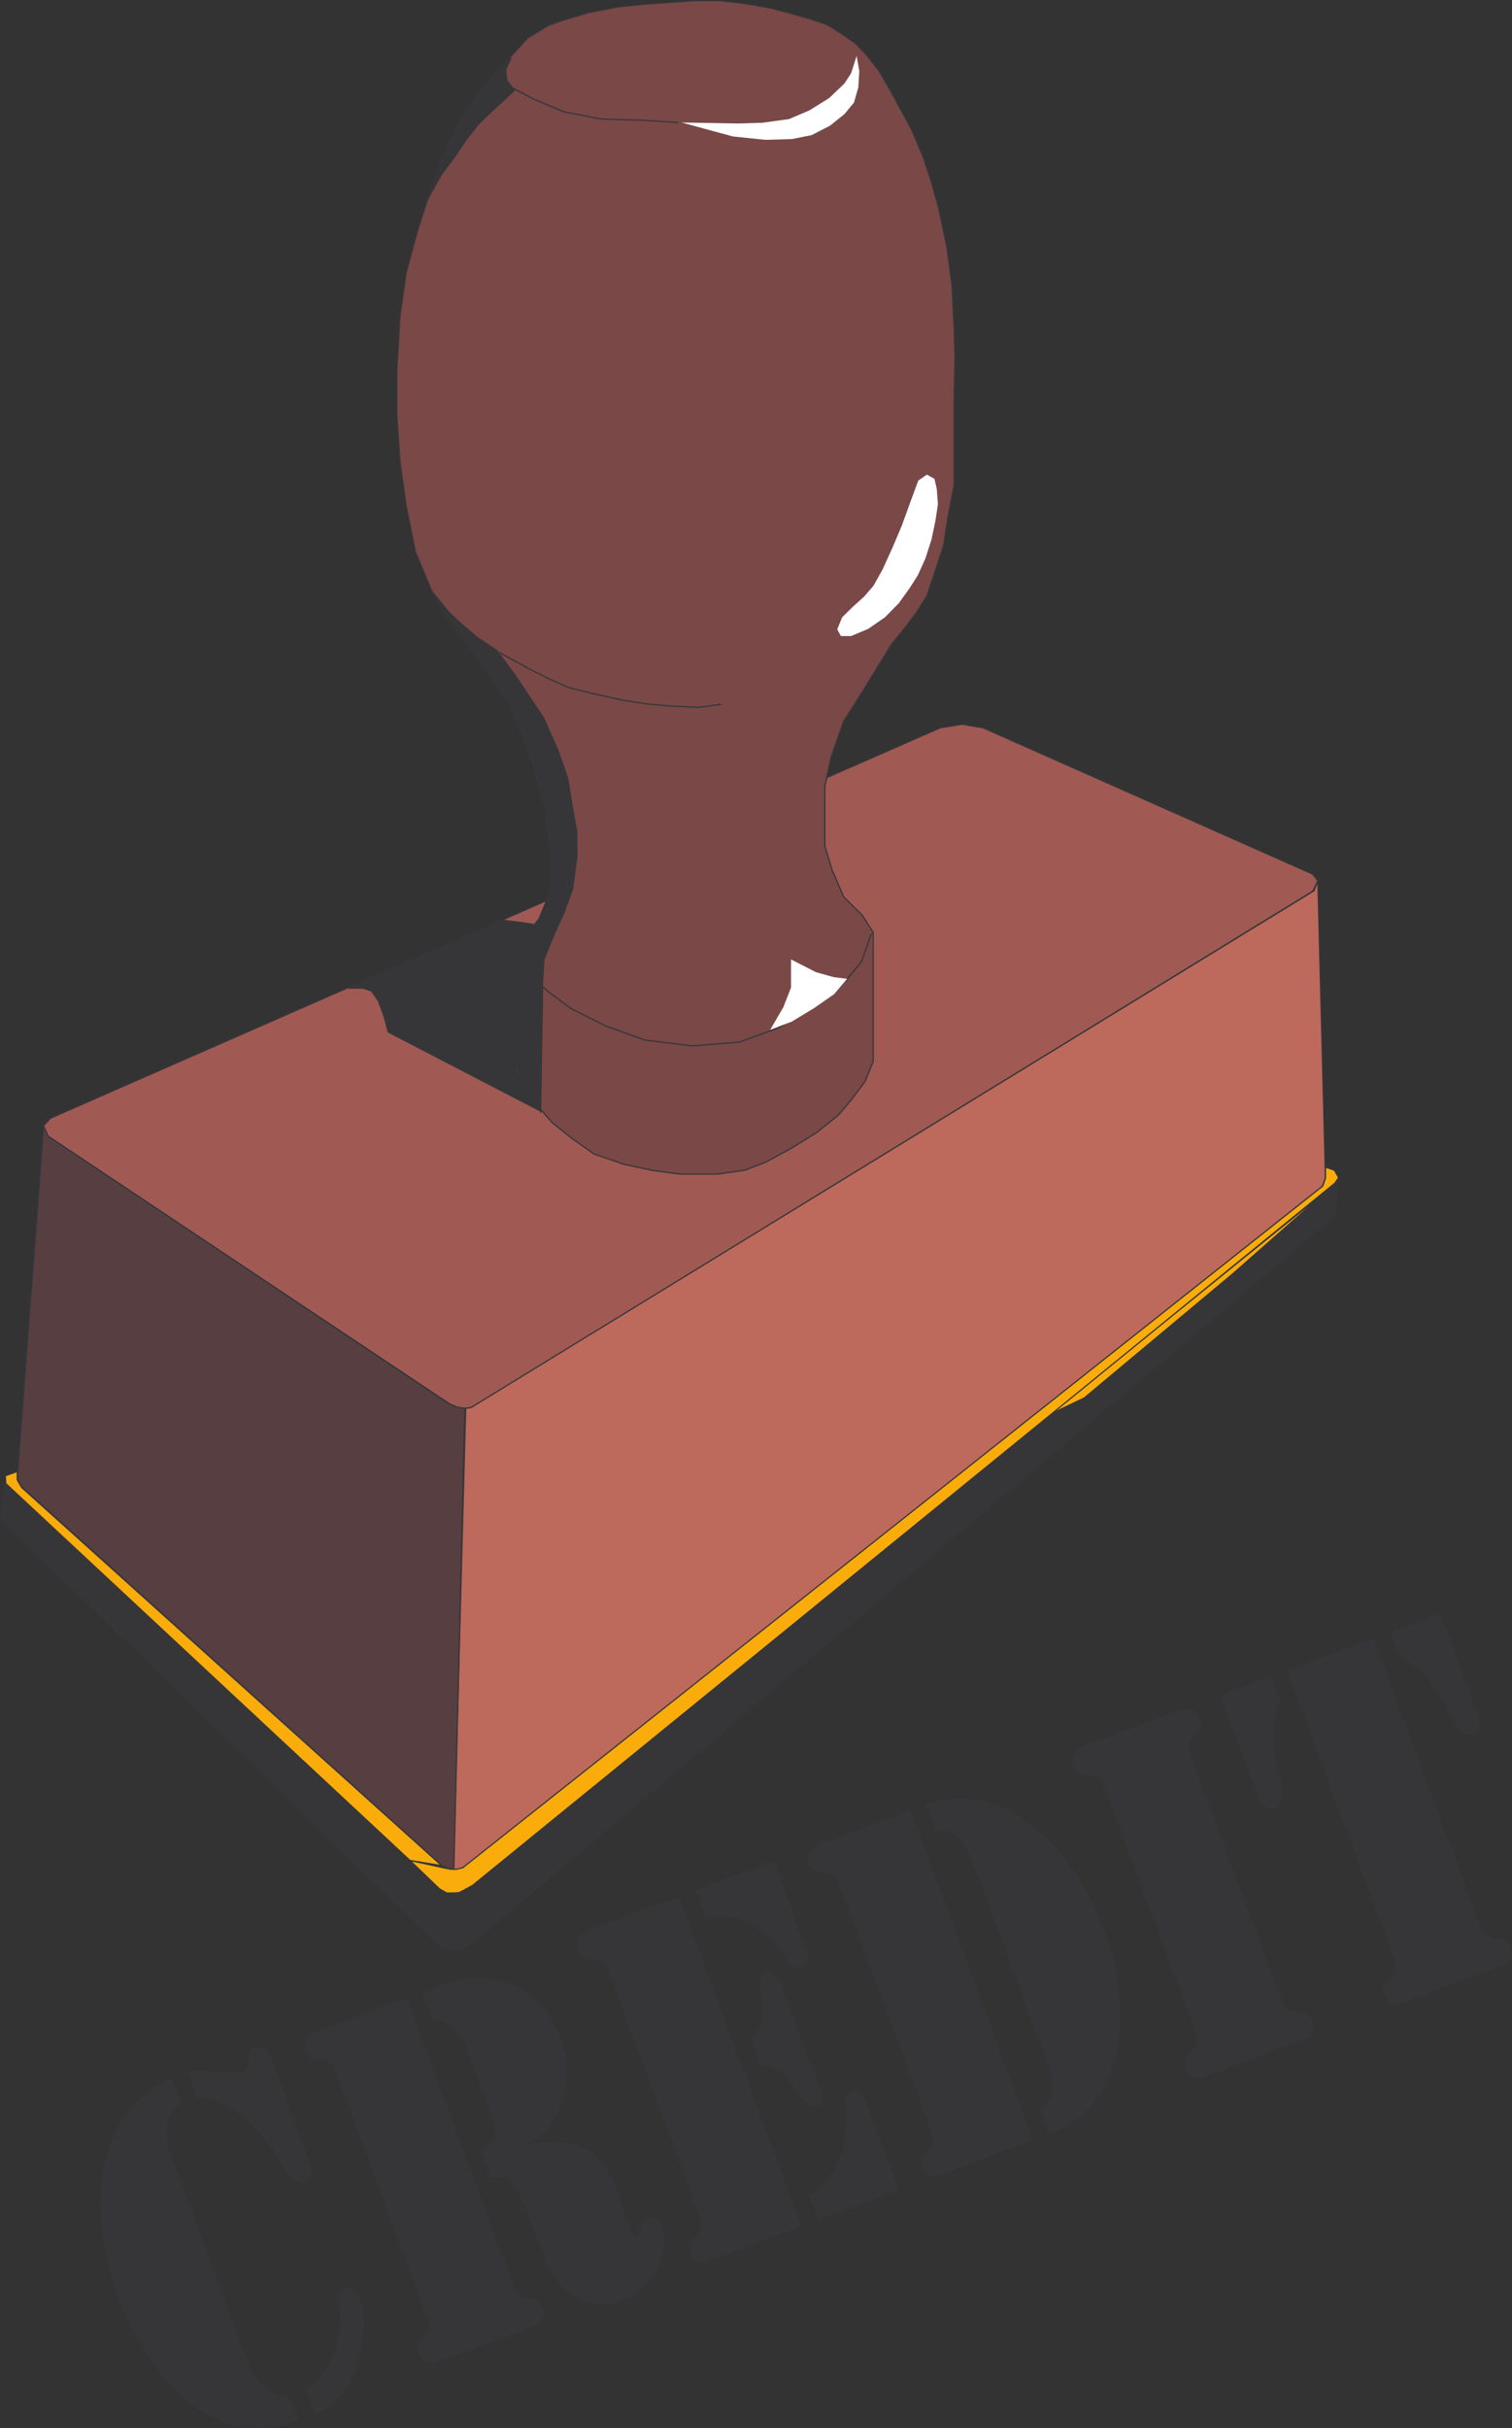 <svg xmlns="http://www.w3.org/2000/svg" width="110.941" height="178.104"><rect width="100%" height="100%" fill="#333333" stroke="none"/><path fill="#a05a53" d="m68.984 53.385 1.61-.265 1.547.265 24.164 10.723.39.492-.363.754-61.313 37.625-.43.238-.421.086-.516-.015-.644-.309L3.539 83.342l-.363-.742.52-.582 65.288-28.633"/><path fill="none" stroke="#363639" stroke-width=".091" d="m68.984 53.385 1.61-.265 1.547.265 24.164 10.723.39.492-.363.754-61.313 37.625-.43.238-.421.086-.516-.015-.644-.309L3.539 83.342l-.363-.742.52-.582zm0 0"/><path fill="#794847" d="m40.273 62.003-.28-2.614-1.173-4.285-1.246-3.086-1.926-2.965-2.64-3.375-1.297-2.238-1.23-2.96-.684-3.407-.446-3.211-.238-3.41v-3.2l.238-4.062.446-3.172.84-3.113.96-2.961 1.301-3.438 1.328-2.457 1.954-2.5 1.539-1.675 1.02-1.102 1.534-.926 1.13-.39 1.816-.543L45.312.51 47.297.3l1.828-.126 1.8-.128h1.915l1.816.21L56.5.581l1.441.375 1.453.418 1.297.433 1.114.7.953.667.84.868.902 1.171.73 1.247.684 1.242 1.004 1.867.812 1.918.559 1.691.586 2.067.598 2.847.382 2.864.149 2.972.07 2.239-.07 3.433v6.02l-.457 2.347-.309 2.04-.644 1.968-.586 1.746-.782 1.23-.738.989-1.078 1.328-2.164 3.52-1.34 2.12-.91 2.587-.473 2.191v4.371l.528 1.735.855 1.996 1.34 1.312.824 1.285v9.47l-.586 1.452-1.035 1.383-.933 1.102-1.61 1.285-1.867 1.16-1.887 1.02-1.511.574-2.012.289h-2.735l-2.109-.29-2.023-.437-2.18-.754-1.621-1.14-1.438-1.149-1.285-1.465-.863-1.66-.48-.898v-8.59l.843-1.281.89-1.133.614-1.621.336-1.688-.305-2.011"/><path fill="none" stroke="#363639" stroke-width=".091" d="m40.273 62.003-.28-2.614-1.173-4.285-1.246-3.086-1.926-2.965-2.64-3.375-1.297-2.238-1.23-2.96-.684-3.407-.446-3.211-.238-3.41v-3.2l.238-4.062.446-3.172.84-3.113.96-2.961 1.301-3.438 1.328-2.457 1.954-2.5 1.539-1.675 1.02-1.102 1.534-.926 1.13-.39 1.816-.543L45.312.51 47.297.3l1.828-.126 1.8-.128h1.915l1.816.21L56.5.581l1.441.375 1.453.418 1.297.433 1.114.7.953.667.84.868.902 1.171.73 1.247.684 1.242 1.004 1.867.812 1.918.559 1.691.586 2.067.598 2.847.382 2.864.149 2.972.07 2.239-.07 3.433v6.02l-.457 2.347-.309 2.04-.644 1.968-.586 1.746-.782 1.23-.738.989-1.078 1.328-2.164 3.52-1.34 2.12-.91 2.587-.473 2.191v4.371l.528 1.735.855 1.996 1.34 1.312.824 1.285v9.47l-.586 1.452-1.035 1.383-.933 1.102-1.61 1.285-1.867 1.16-1.887 1.02-1.511.574-2.012.289h-2.735l-2.109-.29-2.023-.437-2.18-.754-1.621-1.14-1.438-1.149-1.285-1.465-.863-1.66-.48-.898v-8.59l.843-1.281.89-1.133.614-1.621.336-1.688zm0 0"/><path fill="#bd695c" d="m34.168 103.303.45-.086.362-.238 61.438-37.652.277-.727.559 21.774-.223.64-62.805 49.82-.464.25-.5.098.906-33.879"/><path fill="none" stroke="#363639" stroke-width=".091" d="m34.168 103.303.45-.086.362-.238 61.438-37.652.277-.727.559 21.774-.223.64-62.805 49.82-.464.25-.5.098zm0 0"/><path fill="#573f41" d="m3.203 82.6.336.742 29.426 19.637.633.238.511.07-.808 33.813-.43-.058-.465-.223-30.96-27.902-.18-.547L3.203 82.6"/><path fill="none" stroke="#363639" stroke-width=".091" d="m3.203 82.6.336.742 29.426 19.637.633.238.511.07-.808 33.813-.43-.058-.465-.223-30.96-27.902-.18-.547zm0 0"/><path fill="#363639" d="m32.617 142.924.156-4.164-.437-.125L.383 108.733l-.336 2.445.14.336 31.875 31.031.344.254.211.125"/><path fill="none" stroke="#363639" stroke-width=".091" d="m32.617 142.924.156-4.164-.437-.125L.383 108.733l-.336 2.445.14.336 31.875 31.031.344.254zm0 0"/><path fill="#363639" d="m32.644 142.924.45.098h.406l.363-.058.363-.18.57-.406L97.98 89.15l.211-2.71-.21.296-63.364 51.55-.59.364-.32.11-.39.081-.544-.082-.129 4.164"/><path fill="none" stroke="#363639" stroke-width=".091" d="m32.644 142.924.45.098h.406l.363-.058.363-.18.57-.406L97.98 89.15l.211-2.71-.21.296-63.364 51.55-.59.364-.32.11-.39.081-.544-.082zm0 0"/><path fill="#faac0b" d="M77.016 103.749 97.6 87.139l-7.16 6.301-10.883 9.094-2.542 1.215"/><path fill="none" stroke="#363639" stroke-width=".091" d="M77.016 103.749 97.6 87.139l-7.16 6.301-10.883 9.094zm0 0"/><path fill="#faac0b" d="m97.91 85.83.309.544-.266.402-63.281 51.512-.684.375-.308.152-.38.027h-.527l-.53-.304-2.165-2.082 2.695.586.32.058h.407l.457-.113 63.101-50 .196-.574v-.809l.656.227"/><path fill="none" stroke="#363639" stroke-width=".091" d="m97.91 85.83.309.544-.266.402-63.281 51.512-.684.375-.308.152-.38.027h-.527l-.53-.304-2.165-2.082 2.695.586.32.058h.407l.457-.113 63.101-50 .196-.574v-.809zm0 0"/><path fill="#faac0b" d="M30.078 136.456.426 108.815l-.043-.57.883-.32v.613l.32.558 30.82 27.739-2.328-.38"/><path fill="none" stroke="#363639" stroke-width=".091" d="M30.078 136.456.426 108.815l-.043-.57.883-.32v.613l.32.558 30.82 27.739zm0 0"/><path fill="#fff" d="m62.855 4.1-.406 1.27-.488.754-1.13 1.074-1.437.894-1.496.641-1.957.27-1.812.054-4.11-.07 1.536.418 2.207.601 2.39.25 1.942-.054 1.464-.293 1.34-.688 1.063-.851.699-.848.32-1.121.07-1.188-.195-1.113"/><path fill="none" stroke="#363639" stroke-width=".091" d="m49.781 8.987-2.625-.168-3.043-.086-2.781-.543-2.219-.95-1.496-.78-.434-.559-.082-.77.282-.738"/><path fill="#fff" d="m68.008 34.811-.63.434-.612 1.66-.602 1.66-.656 1.55-.727 1.606-.683 1.23-.684.798-.836.754-.785.77-.363.89.265.488h.754l1.258-.527 1.23-.852 1.016-1.035.813-1.133.59-.933.542-1.204.446-1.382.293-1.395.183-1.215-.086-1.117-.168-.738-.558-.309"/><path fill="none" stroke="#363639" stroke-width=".091" d="m52.91 51.655-1.574.223-2.07-.086-1.72-.153-1.843-.281-2.137-.473-1.855-.46-1.469-.66-1.45-.723-2.151-1.188m1.214 21.902 1.047 1.747 1.258 1.183 1.734 1.285 2.567 1.285 2.875 1.032 3.453.422 3.46-.278 2.782-1.008 2.317-1.3 1.703-1.157 1.12-1.175 1.048-1.27.726-2.066"/><path fill="#fff" d="m62.16 71.792-.992-.125-1.3-.364-1.829-.933v2.062l-.563 1.442-.964 1.66 1.582-.602 1.632-.988 1.47-1.02.964-1.132"/><path fill="#363639" d="m41.402 66.89-.781 1.718-.711 1.762-.125 1.98-.953-.894-.938-1.7.493-.87 1.16-1.493.445-1.062.434-1.41v-1.66l-.153-1.79-.28-2.082-.571-2.43-1.035-2.804-1.16-2.672-2.637-3.867-1.582-2.012-1.309-2.219 1.266 1.551.824.781 1.258 1.063 1.41.937 1.371 1.856 2.055 3.086 1.086 2.46.687 1.981.305 1.926.363 2v1.816l-.308 2.332-.614 1.715"/><path fill="none" stroke="#363639" stroke-width=".091" d="m41.402 66.89-.781 1.718-.711 1.762-.125 1.98-.953-.894-.938-1.7.493-.87 1.16-1.493.445-1.062.434-1.41v-1.66l-.153-1.79-.28-2.082-.571-2.43-1.035-2.804-1.16-2.672-2.637-3.867-1.582-2.012-1.309-2.219 1.266 1.551.824.781 1.258 1.063 1.41.937 1.371 1.856 2.055 3.086 1.086 2.46.687 1.981.305 1.926.363 2v1.816l-.308 2.332zm0 0"/><path fill="#363639" d="m36.95 67.503 1.35.171.813.125-.574.977-.684.95v8.73l.965 1.715.906 1.355-11.242-5.836-.277-1.047-.438-1.23-.515-.727-.613-.21h-1.09l11.398-4.973"/><path fill="none" stroke="#363639" stroke-width=".091" d="m36.95 67.503 1.35.171.813.125-.574.977-.684.95v8.73l.965 1.715.906 1.355-11.242-5.836-.277-1.047-.438-1.23-.515-.727-.613-.21h-1.09zm0 0"/><path fill="#363639" d="m37.98 78.327.305.742.672 1.133.71 1.324.145-9.105-.98-.965-.977-1.606.125 8.477"/><path fill="none" stroke="#363639" stroke-width=".091" d="m37.98 78.327.305.742.672 1.133.71 1.324.145-9.105-.98-.965-.977-1.606zm0 0"/><path fill="#363639" d="m34.953 7.085-.785 1.007-.988 1.914-.883 1.91-.531 1.567-.56 1.441 1.157-2.082 1.024-1.382.84-1.247.847-1.074.84-.824 1.035-.95.781-.726-.52-.656-.163-.77.445-.949-1.258 1.219-1.281 1.602"/><path fill="none" stroke="#363639" stroke-width=".091" d="m34.953 7.085-.785 1.007-.988 1.914-.883 1.91-.531 1.567-.56 1.441 1.157-2.082 1.024-1.382.84-1.247.847-1.074.84-.824 1.035-.95.781-.726-.52-.656-.163-.77.445-.949-1.258 1.219zm0 0"/><path fill="#363639" d="m102.02 119.694 3.64-1.363 2.863 7.68.043.179.028.195v.168l-.028.157-.082.168-.097.136-.13.14-.163.114h-.211l-.114-.015-.093-.043-.114-.04-.113-.043-.11-.058-.116-.055-.11-.11-.125-.097-.113-.113-.082-.125-.082-.14-.086-.141-.082-.153-.059-.168-.19-.406-.2-.402-.207-.38-.227-.363-.207-.347-.222-.32-.227-.31-.234-.28-.239-.262-.254-.254-.25-.223-.25-.226-.265-.18-.266-.168-.265-.14-.278-.122-.683-1.89m-8.786 3.258.696 1.883-.114.171-.093.207-.07.239-.075.265-.039.32-.027.321-.028.375v.395l-.015.418.015.445.028.449.054.461.07.445.098.477.125.476.141.457.055.352.03.309-.03.277-.04.223-.015.14-.043.125-.043.098-.055.101-.054.094-.082.07-.059.07-.086.071-.207.016-.183-.028-.165-.058-.168-.059-.125-.094-.125-.125-.113-.156-.113-.18-2.848-7.668 3.703-1.382m1.199-.434 6.325-2.36 7.863 21.157.074.168.082.14.067.126.085.101.114.082.082.082.097.043.196.055.113.027h.094l.101.031.098.012.098.016.113.011.11.016.113.027.125.028.097.054.082.055.172.172.055.11.055.113.054.207.043.21v.18l-.043.184-.066.152-.098.157-.156.125-.195.109-7.57 2.82-.11.043-.113.016-.098.015-.098-.015-.113-.016-.082-.011-.098-.043-.082-.055-.09-.043-.066-.082-.07-.059-.07-.07-.043-.098-.11-.164-.031-.101-.066-.235.011-.238.07-.227.141-.18.086-.081.082-.082.066-.086.09-.082.055-.086.082-.086.055-.066.07-.098.102-.184.027-.238-.016-.277-.101-.32-7.86-21.16m-6.66 26.632-6.648-17.879-.07-.152-.059-.153-.07-.125-.055-.113-.07-.094-.055-.101-.055-.055-.058-.043-.082-.055-.07-.054-.083-.043-.101-.04-.098-.03-.094-.012-.113-.02-.098.02-.113-.02-.11-.011h-.085l-.082-.012-.07-.016-.07-.027-.055-.027-.059-.028-.055-.015-.054-.012-.059-.043-.055-.055-.054-.074-.055-.082-.059-.098-.043-.113-.066-.234-.027-.227.011-.207.055-.195.055-.098.058-.098.059-.085.066-.07.07-.083.165-.11.09-.042 7.359-2.738.219-.055.226-.031.184.03.18.071.152.11.14.152.11.184.101.222.082.223.028.183v.137l-.028.102-.039.066-.043.07-.058.059-.055.082-.043.055-.066.086-.07.054-.083.07-.074.07-.055.067-.054.09-.055.067-.043.082-.043.058-.055.14-.031.153-.012.184.028.218.058.227 6.758 18.2.098.152.082.14.074.11.094.097.07.074.082.055.101.04.196.054.094.015.101.028h.11l.113.015h.113l.125.012.11.016.113.027.082.059.097.043.07.082.102.082.067.097.07.113.055.137.07.2.012.206.015.196-.027.18-.055.113-.07.086-.055.066-.07.07-.082.043-.074.055-.082.047-.11.039-7.504 2.793-.093.027-.07.016h-.184l-.082-.016-.086-.027-.082-.012-.086-.027-.098-.047-.164-.11-.058-.07-.055-.054-.043-.098-.043-.074-.04-.094-.07-.21-.042-.208v-.14l.043-.141.043-.082.027-.055.055-.086.039-.07.058-.07.07-.082.055-.07.07-.087.07-.054.126-.125.043-.07.055-.07.043-.071.027-.082.027-.055.07-.152.012-.184-.055-.21-.066-.239M66.82 132.784l8.996 24.187-6.468 2.407-.165.054-.156.067-.136.043-.13.043-.124.027-.11.031h-.113l-.098-.015-.113-.032-.082-.043-.098-.054-.086-.067-.082-.086-.07-.113-.07-.11-.055-.14-.07-.18-.016-.168-.012-.156.028-.137.039-.07.058-.07.043-.082.07-.07.04-.07.07-.083.043-.07.07-.086.086-.055.082-.07.07-.07.055-.059.055-.082.043-.055.027-.082.032-.054.039-.157-.012-.167-.059-.223-.07-.227-.055-.191-6.636-17.809-.082-.195-.07-.184-.067-.152-.074-.125-.07-.098-.04-.07-.07-.059-.039-.011-.07-.043-.075-.028-.082-.027-.097-.027-.098-.016-.113-.012h-.125l-.125-.015-.14-.012-.126-.027-.113-.028-.125-.074-.094-.054-.098-.098-.101-.082-.098-.102v-.011l-.039-.032-.07-.066-.074-.113-.055-.238v-.22l.055-.21.101-.2.153-.18.195-.136.25-.156.293-.125 6.523-2.43m1.145-.434.254-.086.265-.066.25-.086.25-.055.254-.054.254-.032.246-.027.254-.027.254-.016h.484l.239.016.25.027.238.027.254.032.238.054.234.055.239.055.254.058.234.082.238.086.239.098.234.097.227.114.238.125.219.125.226.125.238.125.223.152.223.156.226.164.219.157.211.18.207.156.211.195.21.168.196.207.196.184.207.21.183.196.2.21.179.22.195.226.18.223.184.234.168.238.183.243.164.246.168.238.168.254.153.25.168.25.152.265.144.27.149.262.156.277.14.27.141.277.125.297.125.273.125.297.125.277.125.309.114.309.265.738.223.77.21.753.169.754.12.77.102.781.07.754.04.766-.027.77-.055.741-.098.711-.125.7-.168.683-.222.656-.239.64-.281.618-.18.293-.168.293-.21.25-.196.266-.207.254-.238.234-.223.223-.25.226-.254.207-.254.195-.277.2-.293.164-.293.172-.32.152-.325.121-.332.145-.699-1.86.348-.222.266-.309.18-.348.116-.406.028-.46-.07-.532-.13-.586-.21-.64-5.418-14.583-.125-.32-.141-.293-.137-.297-.14-.25-.141-.234-.164-.2-.172-.18-.152-.167-.168-.125-.164-.113-.2-.086-.18-.055-.21-.027-.195-.012-.196.027-.222.028-.715-1.942m-18.141 6.774 8.98 24.175-6.87 2.555-.18.074-.2.012-.163-.012-.172-.058-.137-.07-.137-.11-.117-.14-.094-.184-.07-.238-.055-.208-.015-.183.027-.137.027-.074.028-.055.058-.082.055-.07.055-.055.07-.086.07-.054.082-.07.086-.083.055-.07.07-.086.043-.07.043-.082.027-.07.028-.055.027-.07.055-.153.015-.18-.058-.21-.067-.243-6.648-17.875-.07-.152-.055-.156-.074-.153-.055-.125-.066-.113-.07-.082-.06-.07-.054-.04-.086-.058-.066-.043-.07-.043-.114-.027-.082-.012-.098-.016h-.097l-.114.016-.113-.016-.11-.011h-.085l-.07-.016-.082-.012-.055-.027-.07-.027-.055-.031-.059-.028-.07-.054-.055-.059-.07-.098-.055-.082-.07-.097-.055-.125-.058-.141-.055-.184v-.191l.016-.184.054-.18.055-.074.043-.082.07-.07.07-.066.055-.07.082-.044.086-.058.07-.04 6.899-2.542m9.539 21.843.266-.14.265-.18.25-.168.239-.21.21-.235.212-.239.18-.253.183-.266.137-.293.14-.277.125-.309.098-.293.101-.293.067-.305.07-.293.043-.296.082-.614.043-.543v-.52l-.043-.487-.027-.25v-.239l.012-.195.043-.211.058-.082.043-.086.067-.07.043-.055.066-.055.059-.043.07-.043.07-.027.153-.027.152-.012.14.027.125.082.13.11.097.156.11.168.085.223 2.426 6.507-5.89 2.196-.7-1.86m-8.297-22.332 5.739-2.125 2.445 6.723.043.164.012.168-.012.14-.043.126-.07.14-.094.11-.14.113-.157.098-.152.027-.14-.012-.138-.031-.129-.055-.109-.07-.098-.11-.097-.124-.098-.157-.086-.168-.082-.14-.113-.153-.11-.156-.125-.152-.125-.137-.129-.14-.136-.141-.145-.184-.148-.148-.156-.172-.18-.152-.184-.141-.168-.137-.195-.14-.168-.125-.195-.114-.207-.109-.2-.098-.207-.101-.238-.082-.223-.082-.238-.086-.25-.07-.129-.028-.11-.015-.124-.028h-.129l-.125-.011-.121-.016h-.129l-.125-.012h-.406l-.125.012-.125.016h-.14l-.126.011-.125.016-.715-1.941m4.039 10.851.153-.125.152-.152.129-.172.082-.164.098-.184.054-.195.07-.196.032-.207.027-.422v-.46l-.027-.489-.047-.515-.055-.489v-.379l.043-.265.07-.153.044-.03.039-.04.027-.043.059-.043.054-.027.043-.04.055-.015.059-.027.148-.043.156.015.14.055.138.125.14.168.14.211.141.266.125.32 2.81 7.543.054.18.027.183v.164l-.016.168-.066.14-.098.141-.082.125-.086.098-.168-.012-.156-.027-.136-.043-.141-.086-.156-.113-.137-.121-.14-.156-.141-.18-.211-.281-.18-.266-.184-.25-.164-.223-.183-.226-.164-.192-.172-.172-.164-.136-.14-.11-.153-.117-.184-.066-.18-.07-.199-.07-.207-.044-.222-.043-.227-.027-.723-1.996m-24.078-3.242.164-.098.157-.082.18-.082.171-.101.164-.067.168-.086.168-.082.184-.058.25-.082.265-.098.239-.055.25-.07.25-.059.254-.039.234-.03.254-.04.238-.016.234-.011h.461l.239.011.238.028.21.027.22.047.226.043.211.04.219.07.21.054.212.07.195.067.195.101.196.082.195.086.168.094.184.117.164.11.183.109.168.129.156.125.149.137.308.308.293.309.282.336.234.347.211.364.195.363.196.402.152.406.2.547.136.559.086.543.055.559v.543l-.04.546-.085.547-.125.543-.098.281-.086.262-.098.254-.11.25-.124.238-.14.239-.141.222-.153.211-.168.207-.183.2-.18.19-.2.184-.218.165-.227.183-.238.168-.246.14.027.071.598-.098.559-.074.562-.023.512.011.492.043.445.086.434.11.402.156.38.191.347.227.309.266.308.293.266.332.238.363.207.422.184.433 1.367 3.684.043.059.027.07.043.043.055.039.043.027.066.016h.043l.07-.016.07-.066.083-.113.07-.141.055-.168.055-.21.058-.165.043-.129.055-.082.027-.07.055-.055.074-.082.11-.047.07-.027h.168l.086.016.066.027.098.012.07.043.086.058.082.055.207.207.043.09.043.066.043.082.027.07.125.407.028.418-.028.476-.097.528-.055.28-.086.294-.082.281-.113.266-.137.25-.156.265-.164.254-.2.235-.191.222-.211.227-.223.18-.222.195-.242.152-.266.14-.262.141-.293.114-.437.152-.43.098-.406.054-.403.028-.39-.028-.38-.043-.362-.093-.364-.157-.347-.18-.32-.226-.325-.261-.32-.31-.293-.335-.293-.406-.281-.418-.262-.473-1.54-4.137-.097-.265-.11-.25-.128-.239-.137-.238-.129-.207-.152-.226-.168-.192-.168-.183-.152-.157-.168-.125-.18-.093-.184-.071-.18-.027-.21-.016-.2.016-.179.054-.727-1.93.211-.109.168-.113.153-.113.14-.125.11-.141.086-.137.07-.14.043-.157.027-.148v-.2l-.015-.222-.028-.238-.07-.278-.086-.28-.094-.317-.125-.363-1.676-4.512-.128-.309-.125-.265-.125-.239-.141-.207-.137-.183-.144-.153-.137-.129-.152-.097-.141-.098-.168-.094-.168-.074-.168-.054-.184-.055-.18-.027-.195-.028h-.195l-.71-1.945m.332 23.812-6.731-18.125-.055-.129-.043-.11-.055-.085-.043-.082-.054-.086-.059-.066-.054-.043-.055-.04-.07-.058-.07-.043-.087-.043-.164-.055-.113-.015h-.168l-.098.015h-.097l-.098-.015h-.07l-.07-.028-.083-.027-.054-.027-.075-.028-.039-.011-.109-.086-.059-.043-.054-.082-.055-.07-.059-.098-.043-.113-.054-.196-.012-.195v-.406l.04-.094.054-.086.074-.098.055-.07.082-.07.086-.067.082-.043.097-.043 6.844-2.558 7.863 21.164.043.137.07.113.055.113.04.067.058.082.043.058.07.055.043.043.094.043.07.043.086.039.082.016.086.039.082.027.086.016.11.011H39l.086.016.097.016.067.027.07.027.074.028.055.03.207.208.082.14.074.168.07.196.028.18-.016.183-.027.164-.082.172-.117.137-.121.129-.2.125-7.359 2.738-.07.027-.094.012h-.086l-.086.016-.082-.016h-.11l-.1-.027-.098-.04-.07-.03-.083-.044-.07-.07-.07-.066-.07-.086-.055-.094-.055-.117-.055-.11-.058-.222-.028-.184.016-.168.043-.137.027-.043.04-.043.042-.07.028-.055.054-.082.07-.07.06-.07.07-.098.082-.043.054-.07.07-.055.044-.086.058-.054.04-.07.027-.071.027-.055.027-.152-.011-.195-.07-.227-.087-.266m-8.922 5.227.164-.125.157-.125.168-.145.152-.12.14-.141.141-.168.125-.157.14-.168.114-.164.121-.168.114-.195.113-.184.11-.195.097-.195.101-.196.082-.222.165-.422.144-.445.082-.461.055-.473.043-.477v-.472l-.028-.488-.058-.504-.028-.196v-.183l.028-.153.043-.14.07-.125.086-.102.11-.082.124-.055.086-.027.082-.015h.168l.082.027.086.043.07.043.07.055.083.043.086.085.07.082.067.098.07.113.055.125.058.137.059.14.027.06.012.038.027.07.043.087v.207l.082.894v.852l-.082.84-.152.797-.102.418-.125.39-.125.363-.152.364-.18.332-.183.324-.196.32-.222.309-.114.137-.125.128-.113.137-.11.125-.128.113-.125.125-.25.227-.125.098-.13.093-.124.086-.137.098-.281.14-.14.067-.153.059-.684-1.801m-9.859-22.836.7 1.87-.38.321-.308.375-.196.438-.125.472-.043.547.07.586.126.63.222.667 5.657 15.238.113.266.113.238.153.223.156.223.164.21.183.18.196.168.21.153.239.144.219.121.21.102.208.082.21.043.184.015h.196l.18-.015.683 1.8-.262.082-.254.086-.265.086-.262.055-.254.07-.266.04-.265.042-.5.055-.254.027h-.266l-.25.016-.254-.016-.25-.011-.25-.032-.25-.011-.254-.055-.238-.055-.25-.058-.238-.067-.238-.086-.235-.085-.238-.082-.445-.223-.239-.113-.226-.114-.207-.125-.239-.136-.226-.125-.207-.157-.211-.152-.207-.168-.223-.168-.21-.195-.196-.168-.211-.195-.191-.2-.2-.191-.195-.227-.195-.191-.196-.227-.168-.21-.18-.22-.183-.238-.18-.238-.167-.238-.184-.25-.168-.25-.164-.266-.168-.265-.152-.266-.157-.27-.168-.261-.14-.278-.153-.28-.28-.563-.138-.29-.14-.292-.125-.293-.125-.309-.113-.309-.125-.308-.227-.602-.191-.61-.184-.6-.164-.618-.145-.613-.125-.625-.109-.633-.086-.629-.098-1.183-.027-1.176.055-1.145L7.59 159l.125-.547.152-.543.156-.52.207-.5.227-.476.25-.473.266-.445.304-.418.156-.227.153-.21.183-.192.168-.215.196-.176.18-.183.199-.168.207-.184.195-.137.227-.156.218-.152.239-.14.226-.141.25-.122.25-.117.254-.11m1.199-.445.098-.028.113-.031.125-.012h.11l.128-.011.137-.02h.563l.148.02h.172l.152.011h.168l.168.028.168.015.348.028.324.027.246.027h.238l.211.012h.293l.098-.012.113-.07.067-.086.07-.098.047-.082.039-.136.027-.157.028-.168.03-.167.013-.196.054-.18.028-.124.015-.13.07-.097.06-.055.081-.07.11-.04.097-.042.086-.031.098-.012h.18l.085.027.083.032.097.054.086.04.07.085.082.082.055.086.07.11.055.113.059.11.043.128 2.75 7.414.113.32.066.297.028.25v.223l-.055.195-.082.168-.113.137-.153.113h-.21l-.114-.011-.11-.028-.124-.027-.113-.047-.125-.066-.125-.086-.114-.067-.11-.097-.112-.13-.125-.109-.125-.156-.098-.18-.113-.18-.098-.21-.168-.266-.152-.297-.2-.293-.18-.289-.21-.308-.235-.293-.238-.293-.25-.281-.281-.305-.14-.14-.153-.141-.14-.125-.126-.125-.156-.125-.137-.13-.152-.109-.14-.109-.137-.129-.157-.098-.152-.113-.156-.098-.153-.082-.156-.097-.152-.082-.152-.074-.141-.07-.152-.067-.141-.055-.14-.043-.153-.058-.125-.043-.125-.028-.145-.039-.136-.027-.125-.016h-.489l-.699-1.855"/></svg>

